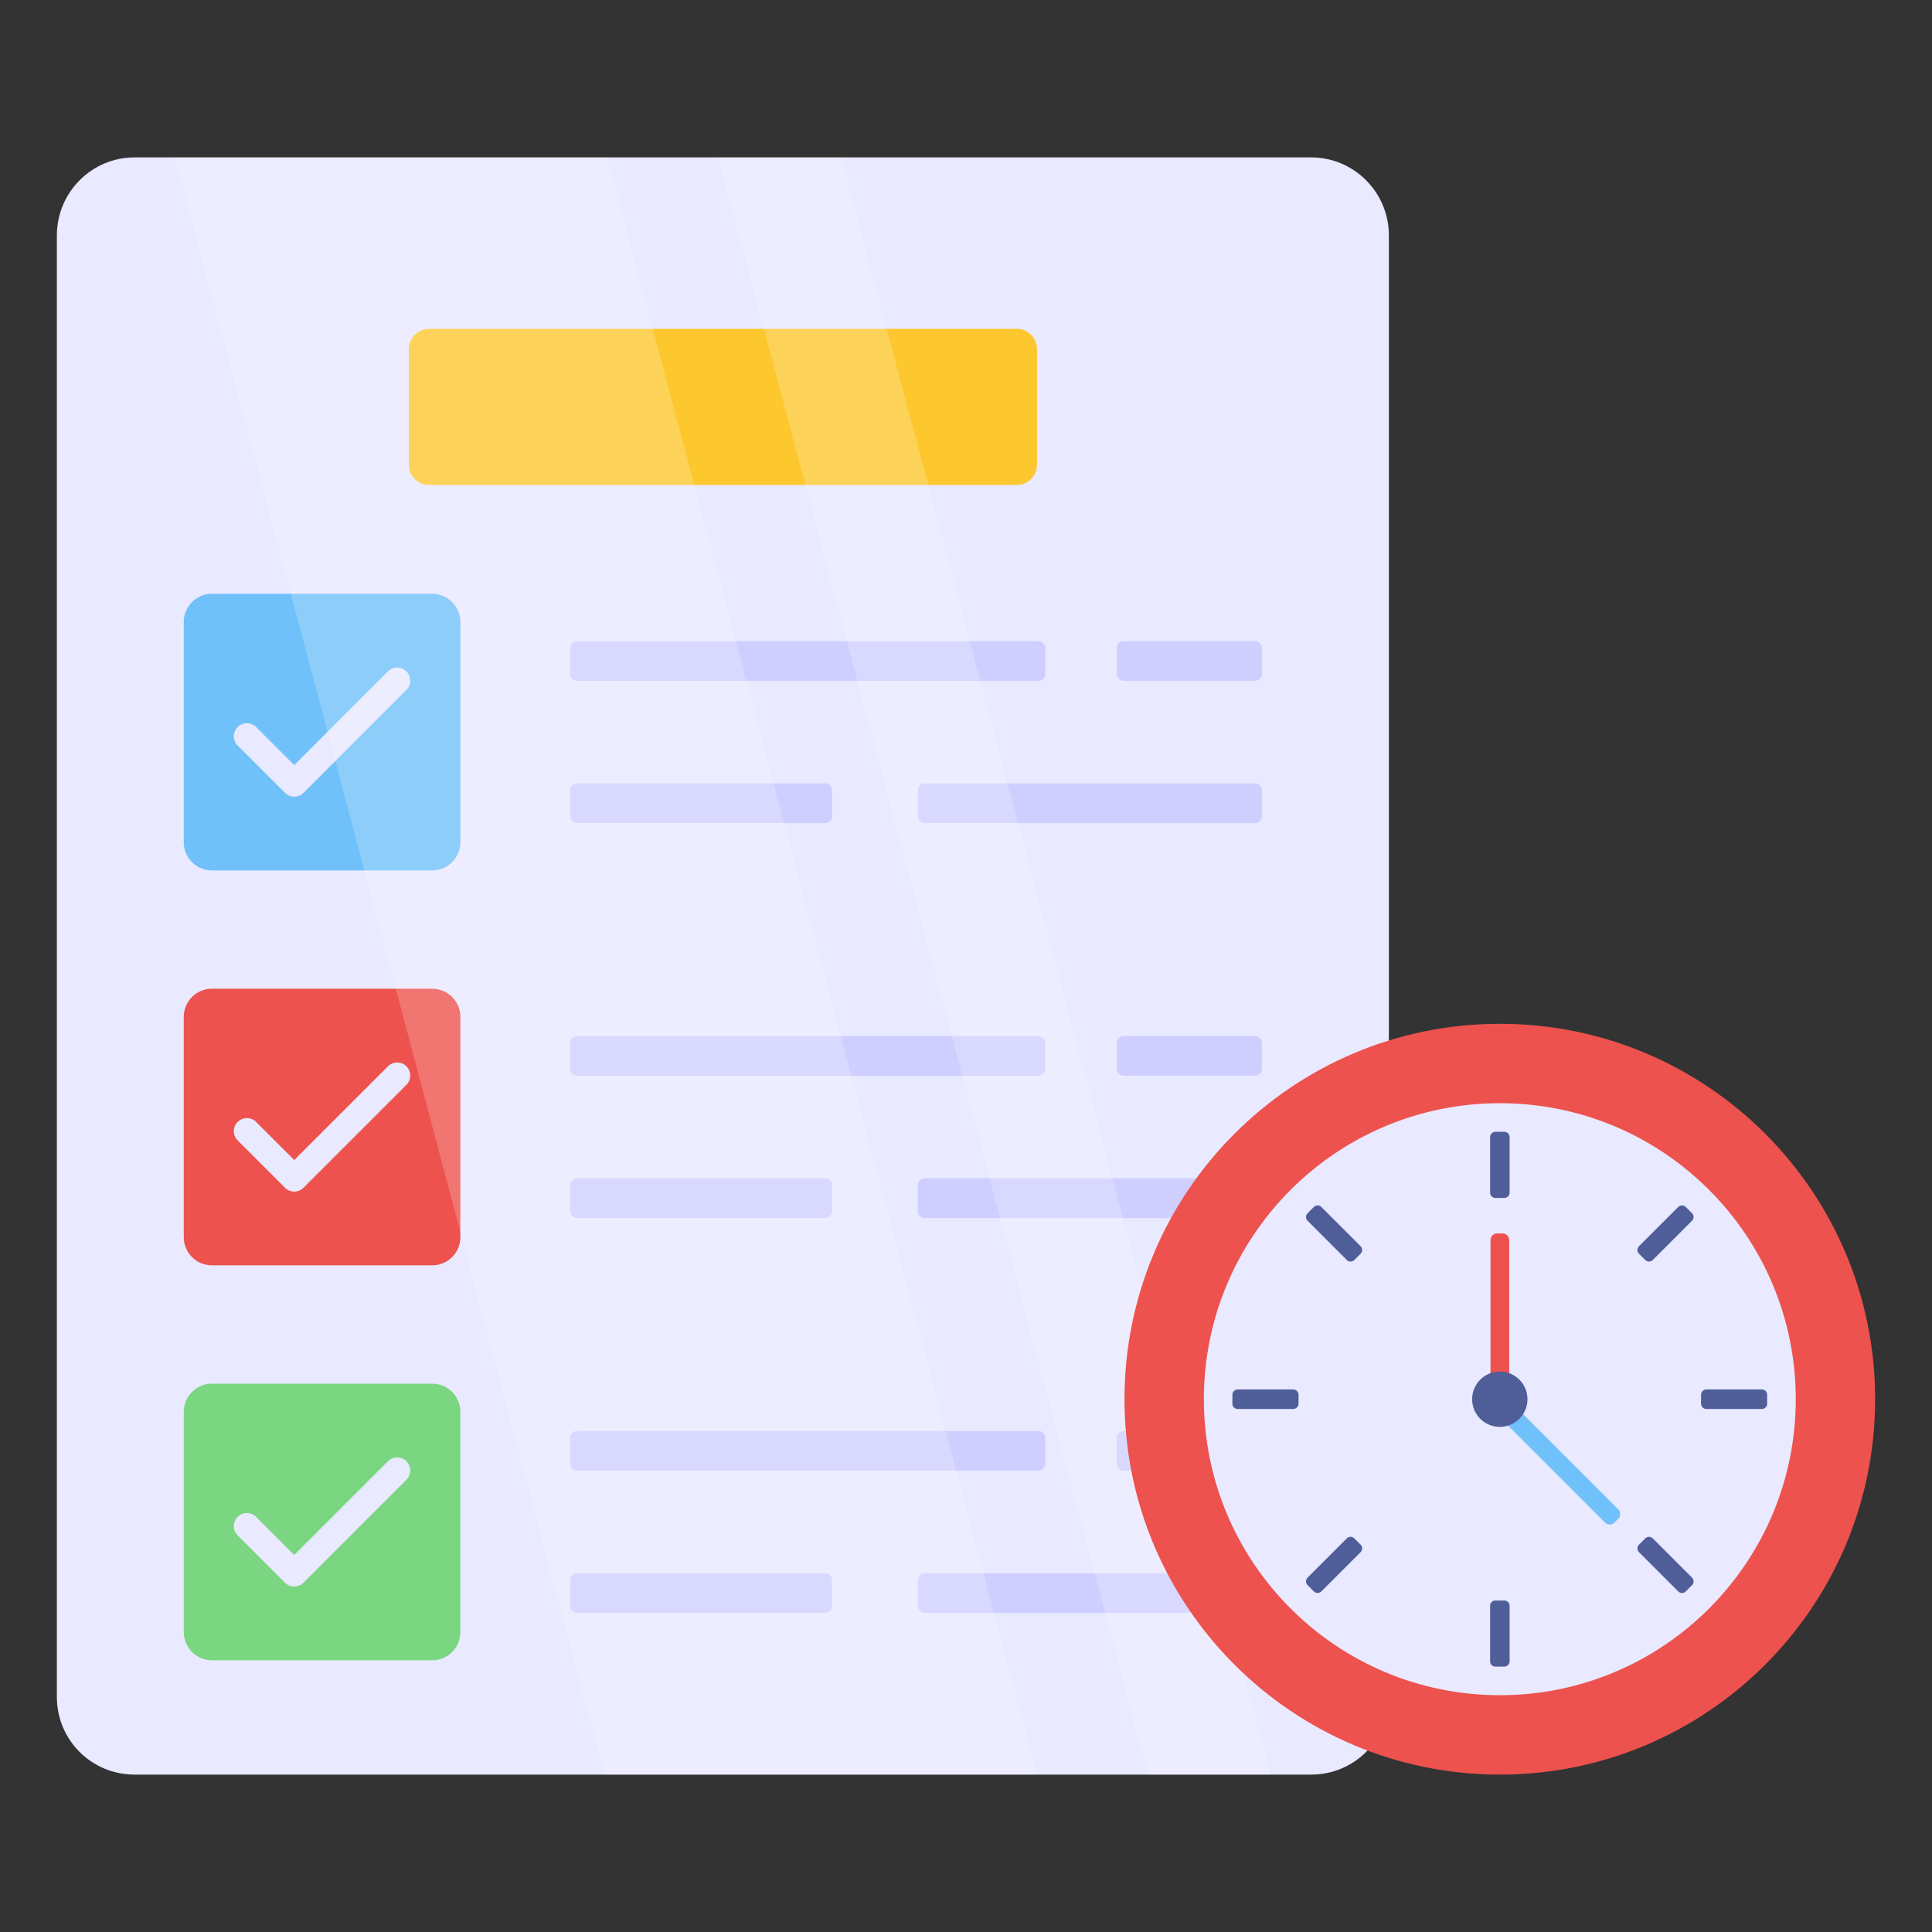 <svg width="60" height="60" viewBox="0 0 60 60" fill="none" xmlns="http://www.w3.org/2000/svg">
<rect x="0" y="0" width="60" height="60" fill="#333333" stroke="none"/>
<path d="M43.133 7.31V52.699C43.133 54.036 42.057 55.112 40.719 55.112H4.179C2.841 55.112 1.766 54.036 1.766 52.699V7.31C1.766 5.981 2.841 4.888 4.179 4.888H40.719C42.057 4.888 43.133 5.981 43.133 7.31Z" fill="#E9E9FF"/>
<path d="M32.206 10.844V14.429C32.206 14.778 31.924 15.061 31.574 15.061H13.327C12.978 15.061 12.695 14.778 12.695 14.429V10.844C12.695 10.495 12.978 10.212 13.327 10.212H31.574C31.924 10.212 32.206 10.495 32.206 10.844Z" fill="#FDC72E"/>
<path d="M38.975 48.859H28.717C28.599 48.859 28.504 48.955 28.504 49.072V49.879C28.504 49.996 28.599 50.092 28.717 50.092H38.975C39.093 50.092 39.188 49.996 39.188 49.879V49.072C39.188 48.955 39.093 48.859 38.975 48.859Z" fill="#CFCFFF"/>
<path d="M17.707 49.07V49.877C17.707 49.994 17.803 50.09 17.92 50.09H25.629C25.745 50.09 25.841 49.994 25.841 49.877V49.07C25.841 48.953 25.745 48.857 25.629 48.857H17.92C17.803 48.857 17.707 48.953 17.707 49.07Z" fill="#CFCFFF"/>
<path d="M17.707 44.654V45.461C17.707 45.578 17.803 45.674 17.92 45.674H32.248C32.365 45.674 32.461 45.578 32.461 45.461V44.654C32.461 44.538 32.365 44.441 32.248 44.441H17.92C17.803 44.441 17.707 44.538 17.707 44.654Z" fill="#CFCFFF"/>
<path d="M38.977 44.44H34.896C34.779 44.44 34.684 44.536 34.684 44.653V45.46C34.684 45.577 34.779 45.673 34.896 45.673H38.977C39.094 45.673 39.189 45.577 39.189 45.46V44.653C39.189 44.536 39.094 44.44 38.977 44.44Z" fill="#CFCFFF"/>
<path d="M14.297 43.845V50.687C14.297 51.169 13.906 51.561 13.423 51.561H6.581C6.098 51.561 5.707 51.169 5.707 50.687V43.845C5.707 43.362 6.098 42.971 6.581 42.971H13.423C13.906 42.971 14.297 43.362 14.297 43.845Z" fill="#7BD681"/>
<path d="M9.138 49.271C9.034 49.271 8.93 49.231 8.851 49.152L7.381 47.682C7.222 47.523 7.222 47.266 7.381 47.108C7.539 46.949 7.796 46.949 7.955 47.108L9.138 48.291L12.048 45.381C12.206 45.222 12.463 45.222 12.622 45.381C12.78 45.539 12.78 45.796 12.622 45.955L9.425 49.152C9.345 49.231 9.242 49.271 9.138 49.271Z" fill="#E9E9FF"/>
<path d="M38.975 36.595H28.717C28.599 36.595 28.504 36.69 28.504 36.807V37.614C28.504 37.732 28.599 37.827 28.717 37.827H38.975C39.093 37.827 39.188 37.732 39.188 37.614V36.807C39.188 36.69 39.093 36.595 38.975 36.595Z" fill="#CFCFFF"/>
<path d="M17.707 36.806V37.613C17.707 37.73 17.803 37.825 17.92 37.825H25.629C25.745 37.825 25.841 37.73 25.841 37.613V36.806C25.841 36.689 25.745 36.593 25.629 36.593H17.92C17.803 36.593 17.707 36.689 17.707 36.806Z" fill="#CFCFFF"/>
<path d="M17.707 32.39V33.197C17.707 33.313 17.803 33.409 17.92 33.409H32.248C32.365 33.409 32.461 33.313 32.461 33.197V32.39C32.461 32.273 32.365 32.177 32.248 32.177H17.92C17.803 32.177 17.707 32.273 17.707 32.39Z" fill="#CFCFFF"/>
<path d="M38.977 32.176H34.896C34.779 32.176 34.684 32.271 34.684 32.389V33.195C34.684 33.313 34.779 33.408 34.896 33.408H38.977C39.094 33.408 39.189 33.313 39.189 33.195V32.389C39.189 32.271 39.094 32.176 38.977 32.176Z" fill="#CFCFFF"/>
<path d="M14.297 31.58V38.422C14.297 38.905 13.906 39.296 13.423 39.296H6.581C6.098 39.296 5.707 38.905 5.707 38.422V31.58C5.707 31.098 6.098 30.706 6.581 30.706H13.423C13.906 30.706 14.297 31.098 14.297 31.58Z" fill="#ED524E"/>
<path d="M9.138 37.006C9.034 37.006 8.93 36.966 8.851 36.887L7.381 35.417C7.222 35.259 7.222 35.002 7.381 34.843C7.539 34.684 7.796 34.684 7.955 34.843L9.138 36.026L12.048 33.116C12.206 32.957 12.463 32.957 12.622 33.116C12.78 33.275 12.78 33.532 12.622 33.69L9.425 36.887C9.345 36.966 9.242 37.006 9.138 37.006Z" fill="#E9E9FF"/>
<path d="M38.975 24.33H28.717C28.599 24.33 28.504 24.425 28.504 24.543V25.35C28.504 25.467 28.599 25.562 28.717 25.562H38.975C39.093 25.562 39.188 25.467 39.188 25.35V24.543C39.188 24.425 39.093 24.33 38.975 24.33Z" fill="#CFCFFF"/>
<path d="M17.707 24.541V25.348C17.707 25.465 17.803 25.561 17.92 25.561H25.629C25.745 25.561 25.841 25.465 25.841 25.348V24.541C25.841 24.424 25.745 24.328 25.629 24.328H17.92C17.803 24.328 17.707 24.424 17.707 24.541Z" fill="#CFCFFF"/>
<path d="M17.707 20.125V20.932C17.707 21.049 17.803 21.144 17.92 21.144H32.248C32.365 21.144 32.461 21.049 32.461 20.932V20.125C32.461 20.008 32.365 19.912 32.248 19.912H17.92C17.803 19.912 17.707 20.008 17.707 20.125Z" fill="#CFCFFF"/>
<path d="M38.977 19.911H34.896C34.779 19.911 34.684 20.006 34.684 20.124V20.931C34.684 21.048 34.779 21.143 34.896 21.143H38.977C39.094 21.143 39.189 21.048 39.189 20.931V20.124C39.189 20.006 39.094 19.911 38.977 19.911Z" fill="#CFCFFF"/>
<path d="M14.297 19.316V26.157C14.297 26.64 13.906 27.032 13.423 27.032H6.581C6.098 27.032 5.707 26.64 5.707 26.157V19.316C5.707 18.833 6.098 18.441 6.581 18.441H13.423C13.906 18.441 14.297 18.833 14.297 19.316Z" fill="#70C1F9"/>
<path d="M9.138 24.741C9.034 24.741 8.93 24.702 8.851 24.622L7.381 23.152C7.222 22.994 7.222 22.737 7.381 22.578C7.539 22.42 7.796 22.42 7.955 22.578L9.138 23.761L12.048 20.851C12.206 20.693 12.463 20.693 12.622 20.851C12.78 21.01 12.78 21.267 12.622 21.425L9.425 24.622C9.345 24.702 9.242 24.741 9.138 24.741Z" fill="#E9E9FF"/>
<g opacity="0.2">
<path d="M5.434 4.888L18.772 55.112H32.204L18.857 4.888H5.434Z" fill="white"/>
<path d="M26.125 4.888H22.309L35.654 55.112H39.461L26.125 4.888Z" fill="white"/>
</g>
<path d="M58.234 43.453C58.234 49.891 53.018 55.112 46.58 55.112C40.143 55.112 34.922 49.891 34.922 43.453C34.922 37.016 40.143 31.795 46.58 31.795C53.018 31.795 58.234 37.016 58.234 43.453Z" fill="#ED524E"/>
<path d="M55.769 43.454C55.769 48.529 51.655 52.646 46.58 52.646C41.504 52.646 37.387 48.529 37.387 43.454C37.387 38.377 41.504 34.261 46.58 34.261C51.655 34.261 55.769 38.377 55.769 43.454Z" fill="#E9E9FF"/>
<path d="M46.882 35.312V37.04C46.882 37.13 46.809 37.203 46.72 37.203H46.44C46.35 37.203 46.277 37.13 46.277 37.04V35.312C46.277 35.222 46.35 35.149 46.44 35.149H46.72C46.809 35.149 46.882 35.222 46.882 35.312Z" fill="#4F5D99"/>
<path d="M46.882 49.867V51.596C46.882 51.686 46.809 51.758 46.72 51.758H46.44C46.35 51.758 46.277 51.686 46.277 51.596V49.867C46.277 49.778 46.35 49.705 46.44 49.705H46.72C46.809 49.705 46.882 49.778 46.882 49.867Z" fill="#4F5D99"/>
<path d="M41.034 37.482L42.256 38.704C42.319 38.768 42.319 38.871 42.256 38.934L42.058 39.132C41.995 39.195 41.892 39.195 41.828 39.132L40.606 37.91C40.543 37.846 40.543 37.744 40.606 37.68L40.804 37.482C40.868 37.419 40.97 37.419 41.034 37.482Z" fill="#4F5D99"/>
<path d="M51.327 47.775L52.549 48.997C52.612 49.061 52.612 49.164 52.549 49.227L52.351 49.425C52.288 49.488 52.185 49.488 52.121 49.425L50.899 48.203C50.836 48.139 50.836 48.036 50.899 47.973L51.097 47.775C51.161 47.712 51.263 47.712 51.327 47.775Z" fill="#4F5D99"/>
<path d="M38.436 43.151H40.164C40.254 43.151 40.327 43.224 40.327 43.314V43.594C40.327 43.684 40.254 43.756 40.164 43.756H38.436C38.346 43.756 38.273 43.684 38.273 43.594V43.314C38.273 43.224 38.346 43.151 38.436 43.151Z" fill="#4F5D99"/>
<path d="M52.99 43.151H54.719C54.809 43.151 54.881 43.224 54.881 43.314V43.594C54.881 43.684 54.809 43.756 54.719 43.756H52.99C52.901 43.756 52.828 43.684 52.828 43.594V43.314C52.828 43.224 52.901 43.151 52.99 43.151Z" fill="#4F5D99"/>
<path d="M40.606 48.996L41.828 47.774C41.892 47.711 41.995 47.711 42.058 47.774L42.256 47.972C42.319 48.036 42.319 48.138 42.256 48.202L41.034 49.424C40.97 49.487 40.868 49.487 40.804 49.424L40.606 49.226C40.543 49.163 40.543 49.06 40.606 48.996Z" fill="#4F5D99"/>
<path d="M50.899 38.704L52.121 37.482C52.185 37.419 52.288 37.419 52.351 37.482L52.549 37.68C52.612 37.744 52.612 37.846 52.549 37.91L51.327 39.132C51.263 39.195 51.161 39.195 51.097 39.132L50.899 38.934C50.836 38.871 50.836 38.768 50.899 38.704Z" fill="#4F5D99"/>
<path d="M46.87 38.509V43.543H46.289V38.509C46.289 38.399 46.382 38.306 46.492 38.306H46.667C46.776 38.306 46.87 38.399 46.87 38.509Z" fill="#ED524E"/>
<path d="M49.848 47.288L46.289 43.729L46.7 43.318L50.259 46.878C50.337 46.955 50.337 47.087 50.259 47.165L50.136 47.288C50.058 47.366 49.926 47.366 49.848 47.288Z" fill="#70C1F9"/>
<path d="M47.437 43.454C47.437 43.928 47.052 44.313 46.578 44.313C46.103 44.313 45.719 43.928 45.719 43.454C45.719 42.979 46.103 42.595 46.578 42.595C47.052 42.595 47.437 42.979 47.437 43.454Z" fill="#4F5D99"/>
</svg>
